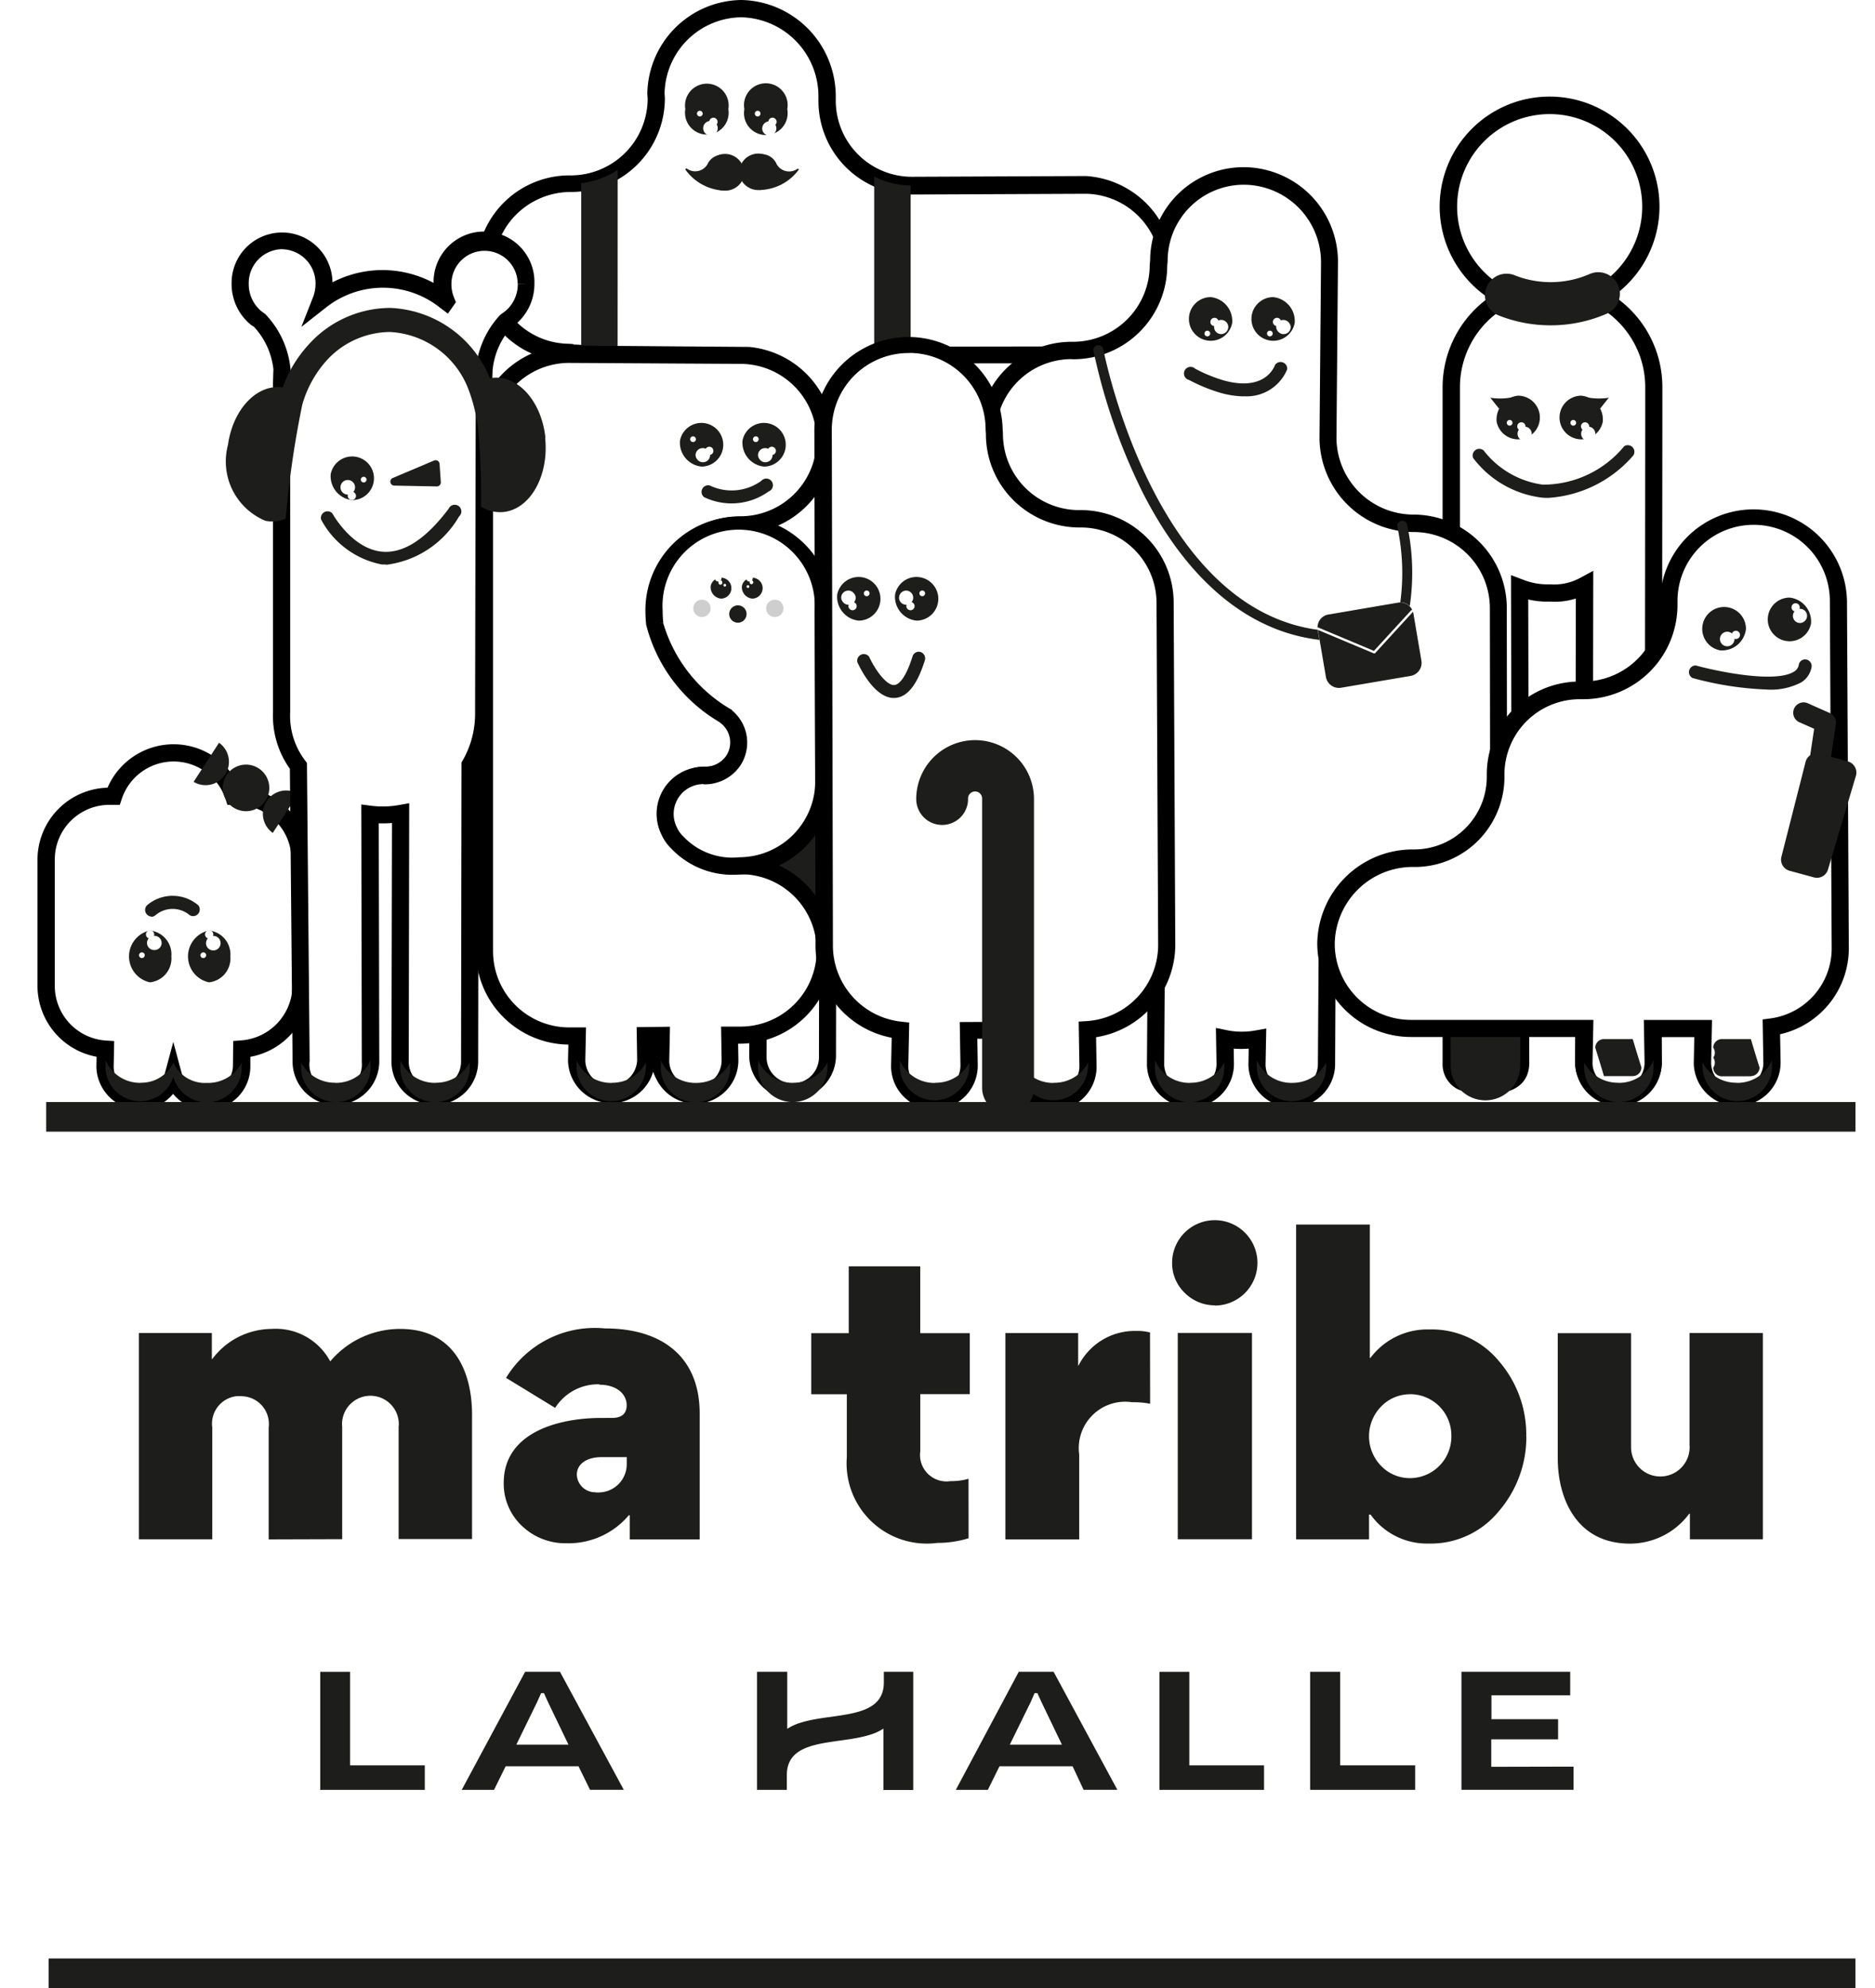 <svg xmlns="http://www.w3.org/2000/svg" width="50" height="53" viewBox="0 0 50 53">
  <g id="MATRIBU_PICTOPE23" transform="translate(-2327 -571)">
    <rect id="Rectangle_1641" data-name="Rectangle 1641" width="50" height="53" transform="translate(2327 571)" fill="#fff"/>
    <g id="Groupe_9765" data-name="Groupe 9765" transform="translate(2328 571)">
      <path id="Tracé_2498" data-name="Tracé 2498" d="M87.044,13.605A2.7,2.7,0,0,0,85.6,11.214a.046.046,0,0,1-.019-.062.044.044,0,0,1,.019-.019,2.7,2.7,0,1,0-2.6.042.046.046,0,0,1,0,.081,2.7,2.7,0,0,0-1.364,2.349V31.617c.009.512.432.611.942.6s.919-.123.909-.635l-.029-12.63v-.007a2,2,0,0,0,.816.142,1.632,1.632,0,0,0,.91-.2l-.018,12.736c.009.512.431.611.942.6s.919-.123.909-.635l.019-17.162Z" transform="translate(-43.943 -3.28)" fill="#fff"/>
      <path id="Tracé_2499" data-name="Tracé 2499" d="M85.8,32.184c-.736,0-1.114-.278-1.123-.828l.019-12.387a1.872,1.872,0,0,1-.7.081,2.12,2.12,0,0,1-.569-.057l.028,12.324c.015.845-.851.861-1.135.866a1.606,1.606,0,0,1-.769-.131.744.744,0,0,1-.408-.7V13.339a2.937,2.937,0,0,1,1.223-2.385,2.931,2.931,0,1,1,3.338-.054,2.926,2.926,0,0,1,1.3,2.436v.821l-.017,17.161c.016.844-.851.859-1.136.866H85.8m-.639-13.955L85.14,31.352c0,.2.049.39.707.371.638-.011.686-.2.684-.4l.016-17.165v-.821A2.467,2.467,0,0,0,85.23,11.15l-.084-.045-.079-.208.08-.183.082-.053a2.468,2.468,0,1,0-2.385.042.278.278,0,0,1,.116.373l-.034.064-.083.053a2.473,2.473,0,0,0-1.237,2.146V31.351a.284.284,0,0,0,.158.291,1.215,1.215,0,0,0,.55.08c.637-.011.686-.2.683-.4l-.03-12.976.317.119a1.772,1.772,0,0,0,.723.125,1.448,1.448,0,0,0,.806-.172Z" transform="translate(-43.674 -3.012)"/>
      <path id="Tracé_2500" data-name="Tracé 2500" d="M85.43,17.165a3.737,3.737,0,0,1-1.388-.265.576.576,0,1,1,.428-1.07,2.6,2.6,0,0,0,2-.032.576.576,0,0,1,.463,1.055,3.741,3.741,0,0,1-1.5.312" transform="translate(-45.081 -8.492)" fill="#1d1d1b"/>
      <path id="Tracé_2501" data-name="Tracé 2501" d="M84.973,27.114a1.559,1.559,0,0,1-.182-.007,2.71,2.71,0,0,1-1.828-1.055.177.177,0,0,1,.281-.2,2.4,2.4,0,0,0,1.579.91,2.8,2.8,0,0,0,2.168-1.025.177.177,0,0,1,.244.245,3.268,3.268,0,0,1-2.261,1.132" transform="translate(-44.679 -13.841)" fill="#1d1d1b"/>
      <path id="Tracé_2502" data-name="Tracé 2502" d="M89.374,23.631a.711.711,0,1,1-.707-.76.738.738,0,0,1,.707.76" transform="translate(-47.387 -12.323)" fill="#fff"/>
      <path id="Tracé_2503" data-name="Tracé 2503" d="M89.158,23.568a.582.582,0,1,1-.572-.692.641.641,0,0,1,.572.692" transform="translate(-47.417 -12.327)" fill="#1d1d1b"/>
      <path id="Tracé_2504" data-name="Tracé 2504" d="M89.616,24.854a.192.192,0,0,1-.193.189.189.189,0,1,1,.194-.189Z" transform="translate(-48.075 -13.29)" fill="#fff"/>
      <path id="Tracé_2505" data-name="Tracé 2505" d="M89.456,24.523a.11.11,0,1,1-.111-.11.11.11,0,0,1,.111.11" transform="translate(-48.077 -13.155)" fill="#fff"/>
      <path id="Tracé_2506" data-name="Tracé 2506" d="M89.368,22.922a1.707,1.707,0,0,0,.682.033l-.231.289Z" transform="translate(-48.149 -12.351)" fill="#1d1d1b"/>
      <path id="Tracé_2507" data-name="Tracé 2507" d="M84.287,23.631a.711.711,0,1,0,.707-.76.738.738,0,0,0-.707.76" transform="translate(-45.408 -12.323)" fill="#fff"/>
      <path id="Tracé_2508" data-name="Tracé 2508" d="M84.352,23.568a.582.582,0,1,0,.572-.692.641.641,0,0,0-.572.692" transform="translate(-45.442 -12.327)" fill="#1d1d1b"/>
      <path id="Tracé_2509" data-name="Tracé 2509" d="M85.933,24.854a.192.192,0,0,1-.193.189.189.189,0,1,1,.194-.189Z" transform="translate(-46.088 -13.29)" fill="#fff"/>
      <path id="Tracé_2510" data-name="Tracé 2510" d="M85.771,24.523a.11.11,0,1,1-.111-.11.11.11,0,0,1,.111.11" transform="translate(-46.091 -13.155)" fill="#fff"/>
      <path id="Tracé_2511" data-name="Tracé 2511" d="M85.1,24.355a.076.076,0,1,1-.076-.076.075.075,0,0,1,.076.076Z" transform="translate(-45.767 -13.083)" fill="#fff"/>
      <path id="Tracé_2512" data-name="Tracé 2512" d="M88.78,24.355a.075.075,0,0,1-.076.076.076.076,0,1,1,.076-.076Z" transform="translate(-47.75 -13.083)" fill="#fff"/>
      <path id="Tracé_2513" data-name="Tracé 2513" d="M84.69,22.922a1.707,1.707,0,0,1-.682.033l.231.289Z" transform="translate(-45.266 -12.351)" fill="#1d1d1b"/>
      <path id="Tracé_2514" data-name="Tracé 2514" d="M89.389,50.23l.011,5.282a.927.927,0,1,0,1.853-.034l.016-5.248" transform="translate(-48.16 -27.063)" fill="#1d1d1b"/>
      <path id="Tracé_2515" data-name="Tracé 2515" d="M81.69,50.23l.011,5.282a.928.928,0,0,0,1.855-.034l.016-5.248" transform="translate(-44.017 -27.063)" fill="#1d1d1b"/>
      <path id="Tracé_2516" data-name="Tracé 2516" d="M35.032,12a2.263,2.263,0,0,1,2.261-2.266L41.9,9.726a2.265,2.265,0,0,0,0-4.53l-4.641.02A2.263,2.263,0,0,1,35,2.951v-.13A2.324,2.324,0,0,0,32.724.5a2.3,2.3,0,0,0-2.289,2.258l.008.144a2.263,2.263,0,0,1-2.262,2.265l-.034.005a2.252,2.252,0,1,0-.019,4.5h.019l.062.007a2.264,2.264,0,0,1,2.262,2.266l.02,9.245a1.452,1.452,0,0,0,.011.223l.014,7.012a.926.926,0,1,0,1.851.034l-.016-5.04a2.246,2.246,0,0,0,.4.036,2.277,2.277,0,0,0,.415-.039l-.016,5.042A.926.926,0,1,0,35,28.429l.015-7.75Z" transform="translate(-13.942 8.579)" fill="#fff"/>
      <path id="Tracé_2517" data-name="Tracé 2517" d="M31.176,29.334h-.02a1.156,1.156,0,0,1-1.135-1.179l-.014-7.007a1.979,1.979,0,0,1-.011-.225l-.024-9.243a2.031,2.031,0,0,0-2.031-2.031l-.088-.009h-.009a2.482,2.482,0,0,1,.034-4.964,2.051,2.051,0,0,0,2.066-2.04L29.935,2.5A2.538,2.538,0,0,1,32.454,0,2.57,2.57,0,0,1,34.96,2.552v.13a2.031,2.031,0,0,0,2.031,2.031l4.639-.02a2.5,2.5,0,0,1,0,4.99l-4.607.007a2.031,2.031,0,0,0-2.031,2.031L34.966,28.15a1.157,1.157,0,0,1-2.313.037l.015-4.785a2.506,2.506,0,0,1-.353,0l.015,4.779a1.16,1.16,0,0,1-1.156,1.142M27.967,9.186a2.49,2.49,0,0,1,2.466,2.493l.024,9.243a1.938,1.938,0,0,0,.01.2l.015,7.034a.7.7,0,1,0,1.391.03l-.018-5.312.271.049a2.026,2.026,0,0,0,.732,0l.274-.051L33.115,28.2a.691.691,0,0,0,.213.484.713.713,0,0,0,.5.2.7.7,0,0,0,.684-.707l.026-16.435a2.493,2.493,0,0,1,2.492-2.5l4.608-.007a2.035,2.035,0,0,0,0-4.069l-4.64.02a2.493,2.493,0,0,1-2.5-2.5V2.552A2.106,2.106,0,0,0,32.449.461a2.071,2.071,0,0,0-2.054,2.031l.008.126a2.5,2.5,0,0,1-2.492,2.5,2.068,2.068,0,0,0-1.471.6,2.017,2.017,0,0,0,1.416,3.447l.108.009Z" transform="translate(-13.673)"/>
      <path id="Tracé_2518" data-name="Tracé 2518" d="M42.606,61.9a1,1,0,0,1-.937-.6l-.005.177a.926.926,0,1,0,1.851-.033v-.088a1.01,1.01,0,0,1-.912.541" transform="translate(-22.45 -33.031)" fill="#1d1d1b"/>
      <path id="Tracé_2519" data-name="Tracé 2519" d="M36.849,61.9a1,1,0,0,0,.937-.6l.005.177a.926.926,0,1,1-1.851-.033v-.088a1.01,1.01,0,0,0,.912.541" transform="translate(-19.365 -33.031)" fill="#1d1d1b"/>
      <path id="Tracé_2520" data-name="Tracé 2520" d="M32.415,9.831a2.247,2.247,0,0,1-.972.353v4.547a2.242,2.242,0,0,1,.961.335.059.059,0,0,0,.009-.029Z" transform="translate(-16.944 -5.301)" fill="#1d1d1b"/>
      <path id="Tracé_2521" data-name="Tracé 2521" d="M48.38,10.214v5.013a2.245,2.245,0,0,1,.972-.253V10.452a2.242,2.242,0,0,1-.972-.238" transform="translate(-26.068 -5.507)" fill="#1d1d1b"/>
      <path id="Tracé_2522" data-name="Tracé 2522" d="M35.9,49.651h1.85l-.006-2.008a2.244,2.244,0,0,0,.815,0l-.006,2.01H40.4l.009-4.751h0l-4.525.049c0,.076,0,.613.011.687Z" transform="translate(-19.333 -24.193)" fill="#1d1d1b"/>
      <path id="Tracé_2523" data-name="Tracé 2523" d="M41.6,9.436a.5.5,0,0,1-.461.415.517.517,0,0,1-.458-.2.473.473,0,0,1-.088-.209.486.486,0,0,1,0-.151.509.509,0,0,1,1.006.148" transform="translate(-21.871 -4.786)" fill="#1d1d1b"/>
      <path id="Tracé_2524" data-name="Tracé 2524" d="M41.6,8.944a.429.429,0,0,1,.525.247.383.383,0,0,0,.523.143l.033-.021a.021.021,0,0,1,.029.008.022.022,0,0,1,0,.021,1.325,1.325,0,0,1-1.041.536" transform="translate(-22.414 -4.813)" fill="#1d1d1b"/>
      <path id="Tracé_2525" data-name="Tracé 2525" d="M38.659,9.457a.5.5,0,0,0,.449.427.519.519,0,0,0,.464-.19.476.476,0,0,0,.095-.208.47.47,0,0,0,0-.15.509.509,0,0,0-1.01.12" transform="translate(-20.829 -4.804)" fill="#1d1d1b"/>
      <path id="Tracé_2526" data-name="Tracé 2526" d="M38.578,8.981a.43.43,0,0,0-.53.232.378.378,0,0,1-.519.132L37.5,9.325a.025.025,0,0,0-.034.034,1.336,1.336,0,0,0,1.018.553" transform="translate(-20.184 -4.831)" fill="#1d1d1b"/>
      <path id="Tracé_2527" data-name="Tracé 2527" d="M40.873,5.5a.711.711,0,1,1,.707.76.738.738,0,0,1-.707-.76" transform="translate(-22.023 -2.564)" fill="#fff"/>
      <path id="Tracé_2528" data-name="Tracé 2528" d="M40.87,5.509a.582.582,0,1,1,1.144,0,.582.582,0,1,1-1.144,0" transform="translate(-22.02 -2.599)" fill="#1d1d1b"/>
      <path id="Tracé_2529" data-name="Tracé 2529" d="M41.908,7.21a.192.192,0,0,1,.193-.189.189.189,0,1,1-.194.189Z" transform="translate(-22.582 -3.786)" fill="#fff"/>
      <path id="Tracé_2530" data-name="Tracé 2530" d="M42.262,6.92a.11.11,0,1,1,.11.11.11.11,0,0,1-.11-.11" transform="translate(-22.772 -3.672)" fill="#fff"/>
      <path id="Tracé_2531" data-name="Tracé 2531" d="M37.458,5.5a.711.711,0,1,1,.707.76.738.738,0,0,1-.707-.76" transform="translate(-20.183 -2.564)" fill="#fff"/>
      <path id="Tracé_2532" data-name="Tracé 2532" d="M37.455,5.51a.582.582,0,1,1,1.148,0,.582.582,0,1,1-1.148,0" transform="translate(-20.18 -2.601)" fill="#1d1d1b"/>
      <path id="Tracé_2533" data-name="Tracé 2533" d="M38.286,6.483a.075.075,0,0,1-.076.076.076.076,0,1,1,.076-.076Z" transform="translate(-20.548 -3.454)" fill="#fff"/>
      <path id="Tracé_2534" data-name="Tracé 2534" d="M41.632,6.483a.076.076,0,1,1-.076-.076.075.075,0,0,1,.076.076Z" transform="translate(-22.352 -3.454)" fill="#fff"/>
      <path id="Tracé_2535" data-name="Tracé 2535" d="M38.494,7.21a.194.194,0,1,1,.194.188A.192.192,0,0,1,38.494,7.21Z" transform="translate(-20.742 -3.786)" fill="#fff"/>
      <path id="Tracé_2536" data-name="Tracé 2536" d="M38.848,6.92a.11.11,0,1,1,.11.11.11.11,0,0,1-.11-.11" transform="translate(-20.933 -3.672)" fill="#fff"/>
      <path id="Tracé_2537" data-name="Tracé 2537" d="M68.522,21.707a2.262,2.262,0,0,0-2.245-2.279,2.284,2.284,0,0,1-2.292-2.255l.04-4.681v-.056a2.275,2.275,0,1,0-4.55,0l-.009.108a2.273,2.273,0,0,1-2.256,2.282h-.062A2.249,2.249,0,0,0,54.9,17.073v.011A2.321,2.321,0,0,0,57.178,19.4c1.249,0,1.344,1.036,1.344,2.287l-.046,8.28a.983.983,0,0,0,.92.988,1.419,1.419,0,0,0,.009.194l-.019,2.72a.926.926,0,1,0,1.851-.033l-.011-.662a2.277,2.277,0,0,0,.872.008l-.013.686a.924.924,0,1,0,1.849-.035l.015-2.927.005-.06a2.265,2.265,0,0,1,2.259-2.277h.051A2.263,2.263,0,0,0,68.527,26.3Z" transform="translate(-29.571 -5.484)" fill="#fff"/>
      <path id="Tracé_2538" data-name="Tracé 2538" d="M60.043,34.737A1.16,1.16,0,0,1,58.885,33.6l.019-2.718a1.214,1.214,0,0,1-.933-1.188l.046-8.28c0-1.42-.161-2.055-1.114-2.055a2.567,2.567,0,0,1-2.512-2.542,2.485,2.485,0,0,1,2.48-2.489h.064a2.046,2.046,0,0,0,2.024-2.052l.011-.13a2.493,2.493,0,0,1,2.492-2.473,2.523,2.523,0,0,1,2.517,2.5v.043l-.04,4.694a2.058,2.058,0,0,0,2.053,2.025H66a2.492,2.492,0,0,1,2.481,2.512l.006,4.593A2.5,2.5,0,0,1,66,28.533h-.029a2.042,2.042,0,0,0-2.048,2.042l-.006.079-.014,2.91a1.156,1.156,0,1,1-2.312.036l.008-.428a2.591,2.591,0,0,1-.4,0l.006.39a1.159,1.159,0,0,1-1.136,1.178ZM56.872,14.79a2.022,2.022,0,0,0-2.019,2.016A2.1,2.1,0,0,0,56.908,18.9c1.57,0,1.57,1.515,1.57,2.517l-.046,8.28a.753.753,0,0,0,.707.756l.216.013v.216a1.314,1.314,0,0,0,.008.177L59.345,33.6a.7.7,0,0,0,.7.678h.011a.7.7,0,0,0,.684-.707l-.016-.95.282.058a2.024,2.024,0,0,0,.783.007l.278-.05-.019.972a.694.694,0,0,0,.7.676h.012a.7.7,0,0,0,.684-.707l.02-3.011a2.492,2.492,0,0,1,2.487-2.5h.031a2.042,2.042,0,0,0,2.054-2.031l-.006-4.593A2.031,2.031,0,0,0,66,19.4H66a2.521,2.521,0,0,1-2.513-2.485l.04-4.681v-.039a2.064,2.064,0,0,0-2.059-2.054,2.031,2.031,0,0,0-2.031,2.031l-.011.129a2.5,2.5,0,0,1-2.483,2.492h-.067Z" transform="translate(-29.3 -5.216)"/>
      <path id="Tracé_2539" data-name="Tracé 2539" d="M71.447,61.9a1,1,0,0,1-.937-.6l-.005.177a.925.925,0,1,0,1.85-.031v-.088a1.01,1.01,0,0,1-.912.541" transform="translate(-37.99 -33.03)" fill="#1d1d1b"/>
      <path id="Tracé_2540" data-name="Tracé 2540" d="M65.553,61.9a1,1,0,0,1-.937-.6l-.005.177a.926.926,0,1,0,1.851-.033v-.088a1.01,1.01,0,0,1-.912.541" transform="translate(-34.814 -33.03)" fill="#1d1d1b"/>
      <path id="Tracé_2541" data-name="Tracé 2541" d="M67.929,21.834a2.361,2.361,0,0,1-.638-.1,4.452,4.452,0,0,1-.817-.337.177.177,0,1,1,.163-.3,4.083,4.083,0,0,0,.751.309c1.115.315,1.362-.367,1.373-.4a.177.177,0,0,1,.329.107,1.167,1.167,0,0,1-1.16.718" transform="translate(-35.765 -11.267)" fill="#1d1d1b"/>
      <path id="Tracé_2542" data-name="Tracé 2542" d="M71.037,17.745a.711.711,0,1,1-.707-.76.738.738,0,0,1,.707.76" transform="translate(-37.512 -9.159)" fill="#fff"/>
      <path id="Tracé_2543" data-name="Tracé 2543" d="M71.356,17.883a.582.582,0,1,1-.571-.692.641.641,0,0,1,.571.692" transform="translate(-37.831 -9.27)" fill="#1d1d1b"/>
      <rect id="Rectangle_1632" data-name="Rectangle 1632" width="0.388" height="0.378" rx="0.189" transform="translate(33.031 8.53)" fill="#fff"/>
      <path id="Tracé_2544" data-name="Tracé 2544" d="M71.655,18.5a.11.11,0,1,1-.11-.11.11.11,0,0,1,.11.11" transform="translate(-38.491 -9.917)" fill="#fff"/>
      <path id="Tracé_2545" data-name="Tracé 2545" d="M71.25,19.207a.076.076,0,1,1-.076-.076.075.075,0,0,1,.076.076Z" transform="translate(-38.311 -10.315)" fill="#fff"/>
      <path id="Tracé_2546" data-name="Tracé 2546" d="M67.422,17.745a.711.711,0,1,1-.707-.76.738.738,0,0,1,.707.76" transform="translate(-35.564 -9.159)" fill="#fff"/>
      <path id="Tracé_2547" data-name="Tracé 2547" d="M67.741,17.883a.582.582,0,1,1-.572-.692.641.641,0,0,1,.572.692" transform="translate(-35.883 -9.27)" fill="#1d1d1b"/>
      <path id="Tracé_2548" data-name="Tracé 2548" d="M67.633,19.207a.076.076,0,1,1-.152,0,.076.076,0,1,1,.152,0Z" transform="translate(-36.361 -10.315)" fill="#fff"/>
      <path id="Tracé_2549" data-name="Tracé 2549" d="M68.4,18.7a.192.192,0,0,1-.193.189A.189.189,0,1,1,68.4,18.7Z" transform="translate(-36.646 -9.982)" fill="#fff"/>
      <path id="Tracé_2550" data-name="Tracé 2550" d="M68.04,18.5a.11.11,0,1,1-.11-.11.11.11,0,0,1,.11.11" transform="translate(-36.543 -9.917)" fill="#fff"/>
      <path id="Tracé_2551" data-name="Tracé 2551" d="M74.048,35.5l1.472.618.991-1.08a.029.029,0,0,1,.031-.007.347.347,0,0,0-.374-.2l-1.863.317a.348.348,0,0,0-.289.353.028.028,0,0,1,.03-.006" transform="translate(-39.882 -18.765)" fill="#1d1d1b"/>
      <path id="Tracé_2552" data-name="Tracé 2552" d="M76.792,36.666l-.214-1.26a.342.342,0,0,0-.011-.042l-1.006,1.1a.033.033,0,0,1-.024.01h-.012l-1.493-.627.214,1.257a.353.353,0,0,0,.4.286l1.863-.317a.353.353,0,0,0,.284-.4" transform="translate(-39.888 -19.054)" fill="#1d1d1b"/>
      <path id="Tracé_2553" data-name="Tracé 2553" d="M67.032,27.542c-4.384-.594-5.7-7.408-5.717-7.479a.132.132,0,1,0-.26.048,15.834,15.834,0,0,0,1.325,3.8c1.2,2.338,2.81,3.676,4.7,3.9Z" transform="translate(-32.894 -10.752)" fill="#1d1d1b"/>
      <path id="Tracé_2554" data-name="Tracé 2554" d="M78.706,32.283a.347.347,0,0,1,.252.1,6.033,6.033,0,0,0-.072-2.176.133.133,0,0,0-.258.064,5.868,5.868,0,0,1,.079,2.008" transform="translate(-42.365 -16.224)" fill="#1d1d1b"/>
      <path id="Tracé_2555" data-name="Tracé 2555" d="M30.426,27.65a4.059,4.059,0,0,0,1.931,2.478l-.068-.039a.883.883,0,0,1,.216,1.225.914.914,0,0,1-.764.376,1.022,1.022,0,0,0-.932,1.478.989.989,0,0,0,.216.307,2.009,2.009,0,0,0,1.659.625h-.029a2.258,2.258,0,1,1,0,4.517h-.276l.011.657a.928.928,0,1,1-1.855.034l.014-.679h-.415l.01.629a.926.926,0,1,1-1.851.034l.013-.65H28.1a2.261,2.261,0,0,1-2.258-2.263V22.729A2.261,2.261,0,0,1,28.1,20.466l4.57.021V20.5a2.263,2.263,0,0,1,0,4.526,2.261,2.261,0,0,0-2.258,2.263,1.732,1.732,0,0,0,.019.368" transform="translate(-13.922 -11.023)" fill="#fff"/>
      <path id="Tracé_2556" data-name="Tracé 2556" d="M31.2,40.178a1.159,1.159,0,0,1-1.123-.879,1.161,1.161,0,0,1-1.1.865h-.02A1.159,1.159,0,0,1,27.8,39.027l.009-.424a2.5,2.5,0,0,1-2.465-2.433V22.356a2.5,2.5,0,0,1,2.486-2.39l4.8.037a2.493,2.493,0,0,1-.231,4.975,2.031,2.031,0,0,0-2.031,2.031,1.59,1.59,0,0,0,.017.332l-.168.027.165-.019a3.938,3.938,0,0,0,1.835,2.318l-.005.008a1.111,1.111,0,0,1,.208,1.5,1.14,1.14,0,0,1-.96.474.795.795,0,0,0-.714,1.158.747.747,0,0,0,.163.231,1.766,1.766,0,0,0,1.47.559,2.491,2.491,0,0,1,0,4.982h-.043l.007.423a1.157,1.157,0,0,1-1.135,1.178Zm-.681-2.051-.019.916a.687.687,0,0,0,.213.48.707.707,0,0,0,.5.2.7.7,0,0,0,.683-.707l-.014-.893h.511a2.031,2.031,0,1,0,.014-4.063,2.235,2.235,0,0,1-1.808-.69,1.208,1.208,0,0,1-.265-.379,1.252,1.252,0,0,1,1.131-1.8.7.7,0,0,0,.59-.282.649.649,0,0,0-.162-.9V30a4.2,4.2,0,0,1-1.963-2.6,1.964,1.964,0,0,1-.02-.4,2.492,2.492,0,0,1,2.488-2.482,2.031,2.031,0,0,0,0-4.063l-4.571-.026a2.031,2.031,0,0,0-2.026,2.031V36.114a2.031,2.031,0,0,0,2.031,2.031h.448l-.019.883a.686.686,0,0,0,.213.48A.7.7,0,0,0,29.644,39l-.014-.862Zm-.309-10.754.177-.019Z" transform="translate(-13.653 -10.754)"/>
      <path id="Tracé_2557" data-name="Tracé 2557" d="M36.975,61.9a1,1,0,0,1-.937-.6l-.005.177a.926.926,0,1,0,1.851-.03v-.088a1.01,1.01,0,0,1-.912.541" transform="translate(-19.414 -33.03)" fill="#1d1d1b"/>
      <path id="Tracé_2558" data-name="Tracé 2558" d="M32.107,61.9a1,1,0,0,1-.937-.6l-.005.177a.926.926,0,1,0,1.852-.033v-.088a1.01,1.01,0,0,1-.912.541" transform="translate(-16.793 -33.03)" fill="#1d1d1b"/>
      <path id="Tracé_2559" data-name="Tracé 2559" d="M40.765,24.654a.711.711,0,1,1,.707.76.738.738,0,0,1-.707-.76" transform="translate(-21.965 -12.881)" fill="#fff"/>
      <path id="Tracé_2560" data-name="Tracé 2560" d="M40.763,24.693a.582.582,0,1,1,.571.692.641.641,0,0,1-.571-.692" transform="translate(-21.963 -12.946)" fill="#1d1d1b"/>
      <rect id="Rectangle_1633" data-name="Rectangle 1633" width="0.388" height="0.378" rx="0.189" transform="translate(19.213 11.946)" fill="#fff"/>
      <path id="Tracé_2561" data-name="Tracé 2561" d="M42.221,25.936a.11.11,0,1,1,.11.11.11.11,0,0,1-.11-.11" transform="translate(-22.75 -13.916)" fill="#fff"/>
      <path id="Tracé_2562" data-name="Tracé 2562" d="M41.524,25.3a.076.076,0,1,1-.076-.076.075.075,0,0,1,.076.076Z" transform="translate(-22.293 -13.591)" fill="#fff"/>
      <path id="Tracé_2563" data-name="Tracé 2563" d="M37.149,24.654a.711.711,0,1,1,.707.76.738.738,0,0,1-.707-.76" transform="translate(-20.016 -12.881)" fill="#fff"/>
      <path id="Tracé_2564" data-name="Tracé 2564" d="M37.147,24.693a.582.582,0,1,1,.572.692.641.641,0,0,1-.572-.692" transform="translate(-20.014 -12.946)" fill="#1d1d1b"/>
      <rect id="Rectangle_1634" data-name="Rectangle 1634" width="0.388" height="0.378" rx="0.189" transform="translate(17.548 11.946)" fill="#fff"/>
      <path id="Tracé_2565" data-name="Tracé 2565" d="M38.606,25.936a.11.11,0,1,1,.11.11.11.11,0,0,1-.11-.11" transform="translate(-20.802 -13.916)" fill="#fff"/>
      <path id="Tracé_2566" data-name="Tracé 2566" d="M37.9,25.3a.076.076,0,1,1-.076-.076.075.075,0,0,1,.076.076Z" transform="translate(-20.343 -13.591)" fill="#fff"/>
      <path id="Tracé_2567" data-name="Tracé 2567" d="M39.169,28.359a1.7,1.7,0,0,1-.734-.167.177.177,0,0,1,.149-.312,1.352,1.352,0,0,0,1.376-.122.177.177,0,1,1,.2.28,1.7,1.7,0,0,1-.994.321" transform="translate(-20.659 -14.938)" fill="#1d1d1b"/>
      <path id="Tracé_2568" data-name="Tracé 2568" d="M35.676,32.985a4.059,4.059,0,0,0,1.931,2.478l-.068-.039a.883.883,0,0,1,.216,1.225.916.916,0,0,1-.764.376,1.022,1.022,0,0,0-.932,1.478.983.983,0,0,0,.216.307,2.009,2.009,0,0,0,1.659.625,2.261,2.261,0,0,0,2.258-2.263l-.017-4.553a2.258,2.258,0,0,0-4.516,0,3.43,3.43,0,0,0,.019.368" transform="translate(-19.212 -16.355)" fill="#fff"/>
      <path id="Tracé_2569" data-name="Tracé 2569" d="M37.662,39.4a2.245,2.245,0,0,1-1.819-.691,1.214,1.214,0,0,1-.265-.379,1.252,1.252,0,0,1,1.131-1.8.7.7,0,0,0,.59-.282.649.649,0,0,0-.162-.9v-.006a4.208,4.208,0,0,1-1.964-2.6,3.885,3.885,0,0,1-.02-.391,2.488,2.488,0,1,1,4.976,0l.016,4.552A2.5,2.5,0,0,1,37.657,39.4m-.949-2.41a.795.795,0,0,0-.714,1.158.738.738,0,0,0,.163.231,1.8,1.8,0,0,0,1.51.561,2.031,2.031,0,0,0,2.016-2.031l-.016-4.552a2.031,2.031,0,1,0-4.055,0,3.077,3.077,0,0,0,.018.337l-.124.017.122-.014a3.937,3.937,0,0,0,1.835,2.317l-.005.008a1.112,1.112,0,0,1,.208,1.5,1.148,1.148,0,0,1-.959.474m-1.23-4.278.152-.017Z" transform="translate(-18.942 -16.086)"/>
      <path id="Tracé_2570" data-name="Tracé 2570" d="M42.6,34.9a.231.231,0,1,1-.231-.231.231.231,0,0,1,.231.231" transform="translate(-22.707 -18.681)" fill="#cecece"/>
      <path id="Tracé_2571" data-name="Tracé 2571" d="M38.386,34.9a.231.231,0,1,1-.231-.231.231.231,0,0,1,.231.231" transform="translate(-20.436 -18.681)" fill="#cecece"/>
      <path id="Tracé_2572" data-name="Tracé 2572" d="M40.461,35.234A.231.231,0,1,1,40.231,35a.231.231,0,0,1,.231.234" transform="translate(-21.553 -18.861)" fill="#1d1d1b"/>
      <path id="Tracé_2573" data-name="Tracé 2573" d="M40.731,33.493a.34.34,0,1,1,.339.363.353.353,0,0,1-.339-.363" transform="translate(-21.947 -17.854)" fill="#fff"/>
      <path id="Tracé_2574" data-name="Tracé 2574" d="M40.73,33.51a.279.279,0,1,1,.274.332.307.307,0,0,1-.274-.332" transform="translate(-21.946 -17.883)" fill="#1d1d1b"/>
      <path id="Tracé_2575" data-name="Tracé 2575" d="M40.976,33.322a.088.088,0,1,1,.088.088.088.088,0,0,1-.088-.088" transform="translate(-22.079 -17.906)" fill="#fff"/>
      <path id="Tracé_2576" data-name="Tracé 2576" d="M41.177,33.6a.052.052,0,0,1,.052-.052.053.053,0,0,1,0,.105.052.052,0,0,1-.053-.052Z" transform="translate(-22.187 -18.078)" fill="#fff"/>
      <path id="Tracé_2577" data-name="Tracé 2577" d="M.036,0A.035.035,0,0,1,.072.035.036.036,0,0,1,.036.072.036.036,0,1,1,.036,0Z" transform="translate(18.909 15.602)" fill="#fff"/>
      <path id="Tracé_2578" data-name="Tracé 2578" d="M38.924,33.493a.34.34,0,1,1,.339.363.353.353,0,0,1-.339-.363" transform="translate(-20.973 -17.854)" fill="#fff"/>
      <path id="Tracé_2579" data-name="Tracé 2579" d="M38.923,33.51a.279.279,0,1,1,.274.332.307.307,0,0,1-.274-.332" transform="translate(-20.972 -17.883)" fill="#1d1d1b"/>
      <path id="Tracé_2580" data-name="Tracé 2580" d="M39.17,33.322a.088.088,0,1,1,.088.088.088.088,0,0,1-.088-.088" transform="translate(-21.106 -17.906)" fill="#fff"/>
      <path id="Tracé_2581" data-name="Tracé 2581" d="M39.37,33.6a.053.053,0,0,1,.052-.052.052.052,0,0,1,.053.052.052.052,0,1,1-.1,0" transform="translate(-21.214 -18.078)" fill="#fff"/>
      <path id="Tracé_2582" data-name="Tracé 2582" d="M39.735,33.8a.036.036,0,1,1-.016-.036.036.036,0,0,1,.016.036" transform="translate(-21.372 -18.193)" fill="#fff"/>
      <path id="Tracé_2583" data-name="Tracé 2583" d="M5.587,44.669H5.5a1.688,1.688,0,0,0-3.2,0H2.187A1.688,1.688,0,0,0,.5,46.358v3.37a1.689,1.689,0,0,0,1.579,1.686l-.01.478a.926.926,0,0,0,1.82.223.927.927,0,0,0,1.821-.261l.005-.442A1.715,1.715,0,0,0,7.3,49.728l-.031-3.37a1.689,1.689,0,0,0-1.687-1.69" transform="translate(-0.269 -23.443)" fill="#fff"/>
      <path id="Tracé_2584" data-name="Tracé 2584" d="M4.515,52.76a1.156,1.156,0,0,1-.9-.424,1.161,1.161,0,0,1-.873.424A1.175,1.175,0,0,1,1.57,51.623l.005-.276A1.924,1.924,0,0,1,0,49.459V46.093a1.921,1.921,0,0,1,1.868-1.919,1.918,1.918,0,0,1,3.522,0,1.922,1.922,0,0,1,1.845,1.919l.031,3.368a1.936,1.936,0,0,1-1.59,1.888v.242A1.157,1.157,0,0,1,4.54,52.764Zm-.894-1.809.223.831a.7.7,0,0,0,1.368-.194l.007-.661.211-.016A1.478,1.478,0,0,0,6.8,49.456l-.027-3.363a1.461,1.461,0,0,0-1.457-1.462H5.065l-.052-.157a1.457,1.457,0,0,0-2.766,0l-.052.157H1.918A1.457,1.457,0,0,0,.461,46.093v3.37a1.461,1.461,0,0,0,1.364,1.452l.22.014-.014.694a.691.691,0,0,0,.707.676.7.7,0,0,0,.66-.516Z" transform="translate(0 -23.174)"/>
      <path id="Tracé_2585" data-name="Tracé 2585" d="M8.732,61.964a.921.921,0,0,1-.91-.541l-.033.124a.928.928,0,1,0,1.855-.034v-.088a1.01,1.01,0,0,1-.912.541" transform="translate(-4.2 -33.095)" fill="#1d1d1b"/>
      <path id="Tracé_2586" data-name="Tracé 2586" d="M4.875,61.9a1,1,0,0,1-.938-.6l-.005.177a.926.926,0,1,0,1.852-.028l-.042-.088a.944.944,0,0,1-.867.536" transform="translate(-2.12 -33.031)" fill="#1d1d1b"/>
      <path id="Tracé_2587" data-name="Tracé 2587" d="M11.961,44.836a.621.621,0,1,1-.6-.64.621.621,0,0,1,.6.64" transform="translate(-5.78 -23.811)" fill="#1d1d1b"/>
      <path id="Tracé_2588" data-name="Tracé 2588" d="M9.71,42.938a.622.622,0,0,1-.678,1.042Z" transform="translate(-4.869 -23.136)" fill="#1d1d1b"/>
      <path id="Tracé_2589" data-name="Tracé 2589" d="M13.286,46.814a.622.622,0,0,1,.678-1.042Z" transform="translate(-7.012 -24.609)" fill="#1d1d1b"/>
      <path id="Tracé_2590" data-name="Tracé 2590" d="M6.378,52.335a.177.177,0,0,1-.113-.3,1.051,1.051,0,0,1,1.367,0,.177.177,0,0,1-.226.265.707.707,0,0,0-.916,0,.177.177,0,0,1-.113.042" transform="translate(-3.345 -27.9)" fill="#1d1d1b"/>
      <path id="Tracé_2591" data-name="Tracé 2591" d="M6.087,54.342a.738.738,0,0,1-.707.76.761.761,0,0,1,0-1.519.738.738,0,0,1,.707.76" transform="translate(-2.517 -28.871)" fill="#fff"/>
      <path id="Tracé_2592" data-name="Tracé 2592" d="M6.408,54.48a.641.641,0,0,1-.572.692.707.707,0,0,1,0-1.382.641.641,0,0,1,.572.692" transform="translate(-2.838 -28.983)" fill="#1d1d1b"/>
      <path id="Tracé_2593" data-name="Tracé 2593" d="M.189,0H.2A.189.189,0,1,1,.2.378H.188A.189.189,0,0,1,.189,0Z" transform="translate(2.921 24.95)" fill="#fff"/>
      <path id="Tracé_2594" data-name="Tracé 2594" d="M6.5,53.893a.11.11,0,1,1-.11-.11.11.11,0,0,1,.11.11" transform="translate(-3.388 -28.981)" fill="#fff"/>
      <path id="Tracé_2595" data-name="Tracé 2595" d="M9.5,54.342a.711.711,0,1,1-.707-.76.738.738,0,0,1,.707.76" transform="translate(-4.358 -28.871)" fill="#fff"/>
      <path id="Tracé_2596" data-name="Tracé 2596" d="M9.822,54.48a.641.641,0,0,1-.572.692.707.707,0,0,1,0-1.382.641.641,0,0,1,.572.692" transform="translate(-4.679 -28.983)" fill="#1d1d1b"/>
      <path id="Tracé_2597" data-name="Tracé 2597" d="M10.141,54.292a.194.194,0,1,1-.194-.188A.192.192,0,0,1,10.141,54.292Z" transform="translate(-5.259 -29.153)" fill="#fff"/>
      <path id="Tracé_2598" data-name="Tracé 2598" d="M9.917,53.893a.11.11,0,1,1-.11-.11.11.11,0,0,1,.11.11Z" transform="translate(-5.229 -28.981)" fill="#fff"/>
      <path id="Tracé_2599" data-name="Tracé 2599" d="M9.58,55.133a.076.076,0,0,1-.075.076.075.075,0,0,1-.076-.076.076.076,0,1,1,.152,0Z" transform="translate(-5.083 -29.667)" fill="#fff"/>
      <path id="Tracé_2600" data-name="Tracé 2600" d="M6.027,55.133a.076.076,0,0,1-.075.076.075.075,0,0,1-.076-.076.076.076,0,0,1,.152,0Z" transform="translate(-3.168 -29.667)" fill="#fff"/>
      <path id="Tracé_2601" data-name="Tracé 2601" d="M19.349,15.074a1.115,1.115,0,1,0-2.228,0,1.2,1.2,0,0,0,.088.454l-.005.008a2.671,2.671,0,0,0-3.328-.026,1.19,1.19,0,0,0,.082-.436,1.115,1.115,0,1,0-2.228,0,1.172,1.172,0,0,0,.422.907l.112.081a2.208,2.208,0,0,1,.579,1.292l-.011.338v8.8a2.194,2.194,0,0,0,.45,1.428l.072,7.87a.928.928,0,1,0,1.855.034l-.015-6.616a2.685,2.685,0,0,0,.815-.02l-.015,6.635a.928.928,0,1,0,1.855-.034l.012-7.9a2.717,2.717,0,0,0,.362-1.386l.005-8.822.011-.322a2.208,2.208,0,0,1,.58-1.295,1.1,1.1,0,0,0,.11-.079,1.172,1.172,0,0,0,.422-.907" transform="translate(-6.325 -7.505)" fill="#fff"/>
      <path id="Tracé_2602" data-name="Tracé 2602" d="M14.013,36.695h-.02a1.159,1.159,0,0,1-1.135-1.178l-.072-7.788a2.432,2.432,0,0,1-.45-1.516V17.421l.011-.346a1.99,1.99,0,0,0-.518-1.129l-.079-.051a1.4,1.4,0,0,1-.518-1.1,1.345,1.345,0,1,1,2.69-.036,2.908,2.908,0,0,1,1.333-.326h0a2.9,2.9,0,0,1,1.363.342,1.345,1.345,0,1,1,2.689.022,1.4,1.4,0,0,1-.505,1.085l-.072.054-.038.026a1.992,1.992,0,0,0-.5,1.139l-.011.309,0,8.814a2.941,2.941,0,0,1-.362,1.446l-.012,7.844a1.157,1.157,0,0,1-1.135,1.174,1.184,1.184,0,0,1-.824-.324,1.148,1.148,0,0,1-.353-.813l.014-6.377a2.83,2.83,0,0,1-.353.008l.014,6.366a1.16,1.16,0,0,1-1.156,1.141M12.572,13.876a.905.905,0,0,0-.883.922.938.938,0,0,0,.339.734l.1.072a2.455,2.455,0,0,1,.674,1.457l-.008.367v8.794a1.972,1.972,0,0,0,.4,1.289l.047.061.072,7.949a.7.7,0,1,0,1.391.033L14.69,28.68l.26.034a2.455,2.455,0,0,0,.746-.019l.272-.049-.012,6.907a.689.689,0,0,0,.212.484.707.707,0,0,0,.5.2.7.7,0,0,0,.683-.707l.012-7.97.031-.053a2.491,2.491,0,0,0,.331-1.269l.019-9.158a2.463,2.463,0,0,1,.642-1.443l.045-.038a.839.839,0,0,0,.088-.063l.045-.037a.937.937,0,0,0,.3-.691h.276l-.279-.005a.883.883,0,0,0-1.767,0,.957.957,0,0,0,.072.371l.048.115L17,15.594l-.2-.15a2.445,2.445,0,0,0-3.04-.021l-.668.525.311-.79a.957.957,0,0,0,.067-.353.908.908,0,0,0-.889-.927" transform="translate(-6.056 -7.233)"/>
      <path id="Tracé_2603" data-name="Tracé 2603" d="M21.92,61.9a1,1,0,0,1-.937-.6l-.005.177a.926.926,0,1,0,1.851-.033v-.088a1.01,1.01,0,0,1-.912.541" transform="translate(-11.304 -33.031)" fill="#1d1d1b"/>
      <path id="Tracé_2604" data-name="Tracé 2604" d="M16.164,61.9a1,1,0,0,0,.937-.6l.005.177a.926.926,0,1,1-1.851-.033v-.088a1.01,1.01,0,0,0,.912.541" transform="translate(-8.224 -33.031)" fill="#1d1d1b"/>
      <path id="Tracé_2605" data-name="Tracé 2605" d="M19.456,21.269c-.1-.987-.746-1.7-1.441-1.6l-.04.007A3,3,0,0,0,15.312,17.8a2.939,2.939,0,0,0-2.181.989,3.412,3.412,0,0,0-.682,1.131c-.677-.1-1.325.571-1.459,1.532a1.714,1.714,0,0,0,1,2.024.931.931,0,0,0,.54-.056,25.831,25.831,0,0,1,.442-3.041,2.97,2.97,0,0,1,.628-1.154,2.306,2.306,0,0,1,1.709-.783,2.371,2.371,0,0,1,2.1,1.545,4.465,4.465,0,0,1,.276,1.345c.057.673.056,1.413.051,1.766a.957.957,0,0,0,.635.139c.7-.1,1.179-.981,1.078-1.968" transform="translate(-5.911 -9.591)" fill="#1d1d1b"/>
      <path id="Tracé_2606" data-name="Tracé 2606" d="M18.114,30.8H18a2.33,2.33,0,0,1-1.622-1.2.177.177,0,0,1,.3-.163c.005.01.53.962,1.345,1.023.566.042,1.155-.344,1.758-1.148a.177.177,0,1,1,.277.207,2.614,2.614,0,0,1-1.95,1.29" transform="translate(-8.816 -15.751)" fill="#1d1d1b"/>
      <path id="Tracé_2607" data-name="Tracé 2607" d="M21.976,26.965a.106.106,0,0,0-.148-.088l-1.108.468a.106.106,0,0,0,.039.2l1.141.026a.106.106,0,0,0,.077-.033.108.108,0,0,0,.029-.08Z" transform="translate(-11.13 -14.476)" fill="#fff"/>
      <path id="Tracé_2608" data-name="Tracé 2608" d="M21.708,26.7a.106.106,0,0,0-.147-.088l-1.108.468a.106.106,0,0,0,.039.2l1.143.022a.107.107,0,0,0,.106-.113Z" transform="translate(-10.986 -14.334)" fill="#1d1d1b"/>
      <path id="Tracé_2609" data-name="Tracé 2609" d="M16.968,26.591a.711.711,0,1,1,.707.76.738.738,0,0,1-.707-.76" transform="translate(-9.149 -13.924)" fill="#fff"/>
      <path id="Tracé_2610" data-name="Tracé 2610" d="M16.966,26.63a.582.582,0,1,1,.572.692.641.641,0,0,1-.572-.692" transform="translate(-9.147 -13.989)" fill="#1d1d1b"/>
      <path id="Tracé_2611" data-name="Tracé 2611" d="M17.535,27.962a.194.194,0,1,1,.194.188A.192.192,0,0,1,17.535,27.962Z" transform="translate(-9.455 -14.965)" fill="#fff"/>
      <path id="Tracé_2612" data-name="Tracé 2612" d="M17.955,28.538a.11.11,0,1,1,.111.11.11.11,0,0,1-.111-.11" transform="translate(-9.682 -15.318)" fill="#fff"/>
      <path id="Tracé_2613" data-name="Tracé 2613" d="M18.865,27.638a.076.076,0,1,1-.076-.076.075.075,0,0,1,.076.076Z" transform="translate(-10.091 -14.851)" fill="#fff"/>
      <path id="Tracé_2614" data-name="Tracé 2614" d="M54.581,35.91,54.538,26.8a2.246,2.246,0,0,0-2.246-2.251h-.046a2.263,2.263,0,0,1-2.258-2.266l-.009-.122A2.263,2.263,0,0,0,47.717,19.9h-.036a2.263,2.263,0,0,0-2.262,2.265l.03,13.729v.037a2.269,2.269,0,0,0,2.031,2.252l-.019.972a.928.928,0,0,0,1.855-.034L49.3,38.19l1.35-.007-.019.972a.926.926,0,1,0,1.851-.034l-.016-.953a2.264,2.264,0,0,0,2.12-2.258" transform="translate(-24.469 -10.718)" fill="#fff"/>
      <path id="Tracé_2615" data-name="Tracé 2615" d="M48.118,40.029a1.156,1.156,0,0,1-1.157-1.137l.016-.774a2.494,2.494,0,0,1-2.031-2.449L44.915,21.9a2.511,2.511,0,0,1,5.021-.005l.008.105a2.031,2.031,0,0,0,2.031,2.051,2.491,2.491,0,0,1,1.8.729,2.462,2.462,0,0,1,.722,1.753l.043,9.107a2.5,2.5,0,0,1-2.112,2.464l.012.743a1.156,1.156,0,1,1-2.311.042l.015-.745-.883,0,.011.7a1.16,1.16,0,0,1-1.135,1.178Zm-.67-20.165A2.048,2.048,0,0,0,45.38,21.9l.03,13.729a2.045,2.045,0,0,0,1.825,2.061l.21.022-.025,1.18a.688.688,0,0,0,.213.48.7.7,0,0,0,1.178-.514L48.792,37.7l1.819-.01-.025,1.208a.7.7,0,0,0,.7.676H51.3a.7.7,0,0,0,.683-.707l-.019-1.179.219-.014a2.038,2.038,0,0,0,1.9-2.031l-.043-9.106a2.016,2.016,0,0,0-2.012-2.022,2.506,2.506,0,0,1-1.808-.731,2.478,2.478,0,0,1-.73-1.767l-.008-.105a2.04,2.04,0,0,0-2.031-2.051" transform="translate(-24.199 -10.452)"/>
      <path id="Tracé_2616" data-name="Tracé 2616" d="M57.667,61.9a1,1,0,0,1-.937-.6l-.005.177a.928.928,0,0,0,1.855-.034v-.088a1.01,1.01,0,0,1-.912.541" transform="translate(-30.565 -33.029)" fill="#1d1d1b"/>
      <path id="Tracé_2617" data-name="Tracé 2617" d="M50.8,61.9a1,1,0,0,1-.937-.6l-.005.177a.928.928,0,0,0,1.855-.034v-.088a1.01,1.01,0,0,1-.912.541" transform="translate(-26.864 -33.029)" fill="#1d1d1b"/>
      <path id="Tracé_2618" data-name="Tracé 2618" d="M53.259,52.738a.692.692,0,0,1-.692-.692v-7.7a.188.188,0,1,0-.375,0,.691.691,0,0,1-1.382,0,1.57,1.57,0,0,1,3.14,0v7.7a.692.692,0,0,1-.692.692" transform="translate(-27.377 -23.044)" fill="#1d1d1b"/>
      <path id="Tracé_2619" data-name="Tracé 2619" d="M48.36,38.909c-.53,0-.93-.859-.972-.958a.177.177,0,0,1,.316-.14c.137.306.442.753.657.753h.009c.078,0,.279-.088.491-.766a.171.171,0,0,1,.216-.113.177.177,0,0,1,.113.216c-.206.659-.467.988-.8,1.007h-.028" transform="translate(-25.526 -20.301)" fill="#1d1d1b"/>
      <path id="Tracé_2620" data-name="Tracé 2620" d="M49.586,33.562a.711.711,0,1,1,.707.76.738.738,0,0,1-.707-.76" transform="translate(-26.718 -17.681)" fill="#fff"/>
      <path id="Tracé_2621" data-name="Tracé 2621" d="M49.584,33.6a.582.582,0,1,1,.572.692.641.641,0,0,1-.572-.692" transform="translate(-26.716 -17.746)" fill="#1d1d1b"/>
      <path id="Tracé_2622" data-name="Tracé 2622" d="M49.819,34.331a.192.192,0,0,1,.193-.189.189.189,0,1,1-.194.189Z" transform="translate(-26.844 -18.397)" fill="#fff"/>
      <path id="Tracé_2623" data-name="Tracé 2623" d="M50.239,34.912a.11.11,0,1,1,.11.11A.11.11,0,0,1,50.239,34.912Z" transform="translate(-27.07 -18.753)" fill="#fff"/>
      <path id="Tracé_2624" data-name="Tracé 2624" d="M51.149,34.212a.076.076,0,1,1-.076-.076.075.075,0,0,1,.076.076" transform="translate(-27.48 -18.393)" fill="#fff"/>
      <path id="Tracé_2625" data-name="Tracé 2625" d="M46.239,33.562a.711.711,0,1,1,.707.76.738.738,0,0,1-.707-.76" transform="translate(-24.915 -17.681)" fill="#fff"/>
      <path id="Tracé_2626" data-name="Tracé 2626" d="M46.237,33.6a.582.582,0,1,1,.572.692.641.641,0,0,1-.572-.692" transform="translate(-24.912 -17.746)" fill="#1d1d1b"/>
      <rect id="Rectangle_1635" data-name="Rectangle 1635" width="0.388" height="0.378" rx="0.189" transform="translate(21.431 15.745)" fill="#fff"/>
      <path id="Tracé_2627" data-name="Tracé 2627" d="M46.892,34.912a.11.11,0,1,1,.11.11A.11.11,0,0,1,46.892,34.912Z" transform="translate(-25.267 -18.753)" fill="#fff"/>
      <path id="Tracé_2628" data-name="Tracé 2628" d="M47.936,34.212a.076.076,0,1,1-.076-.076.075.075,0,0,1,.076.076" transform="translate(-25.748 -18.393)" fill="#fff"/>
      <path id="Tracé_2629" data-name="Tracé 2629" d="M88.142,32.078a2.262,2.262,0,1,0-4.524,0v.115a2.275,2.275,0,0,1-2.269,2.272h-.1A2.241,2.241,0,0,0,79,36.7v.049a2.168,2.168,0,0,1-2.143,2.193h-.074a2.3,2.3,0,0,0-2.3,2.273,2.263,2.263,0,0,0,2.261,2.266h4.628l-.019.921a.97.97,0,0,0,.01.122.159.159,0,0,0,0,.029.925.925,0,0,0,1.835-.185v-.083l-.013-.8h1.345l-.019.921a.925.925,0,1,0,1.85-.034v-.088a.007.007,0,0,1,0,.005l-.014-.844a2.109,2.109,0,0,0,1.831-2.093Z" transform="translate(-40.125 -16.06)" fill="#fff"/>
      <path id="Tracé_2630" data-name="Tracé 2630" d="M82.018,45.275a1.154,1.154,0,0,1-1.139-.949l-.009-.071a.676.676,0,0,1-.01-.117l.014-.7h-4.4a2.5,2.5,0,0,1-2.492-2.5,2.546,2.546,0,0,1,2.531-2.5h.073a1.938,1.938,0,0,0,1.917-1.96v-.053a2.473,2.473,0,0,1,2.473-2.463h.1a2.051,2.051,0,0,0,2.047-2.042V31.82a2.493,2.493,0,0,1,4.985-.009l.049,9.274a2.349,2.349,0,0,1-1.833,2.28l.014.738a1.159,1.159,0,0,1-1.133,1.175H85.18a1.159,1.159,0,0,1-1.158-1.137l.014-.7h-.878l.012.661a1.158,1.158,0,0,1-1.132,1.175Zm-5.506-6.37a2.081,2.081,0,0,0-2.064,2.046,2.031,2.031,0,0,0,2.031,2.031h4.867l-.024,1.159a.817.817,0,0,0,.007.084.712.712,0,0,0,.7.592.7.7,0,0,0,.681-.707l-.02-1.126h1.819l-.024,1.157a.7.7,0,0,0,.7.675h.012a.7.7,0,0,0,.681-.658l-.019-1.188.2-.026A1.884,1.884,0,0,0,87.7,41.089l-.049-9.274a2.031,2.031,0,1,0-4.063,0v.108a2.513,2.513,0,0,1-2.5,2.51h-.095a2.01,2.01,0,0,0-2.02,2,2.412,2.412,0,0,1-.683,1.751,2.385,2.385,0,0,1-1.688.722Zm9.588,5.1-.111-.194Z" transform="translate(-39.855 -15.792)"/>
      <path id="Tracé_2631" data-name="Tracé 2631" d="M102.786,43.909a.3.3,0,0,0-.185-.147l-.75-.208a.306.306,0,0,0-.379.22l-.645,2.531a.308.308,0,0,0,.216.371l.651.177a.3.3,0,0,0,.081.011.308.308,0,0,0,.294-.219l.745-2.5a.3.3,0,0,0-.028-.237" transform="translate(-54.323 -23.462)" fill="#1d1d1b"/>
      <path id="Tracé_2632" data-name="Tracé 2632" d="M102.213,42.681a.256.256,0,0,1-.042,0,.276.276,0,0,1-.232-.314l.157-1.055-.377-.168a.277.277,0,1,1,.225-.505l.57.253a.276.276,0,0,1,.162.293l-.188,1.262a.277.277,0,0,1-.273.236" transform="translate(-54.719 -21.882)" fill="#1d1d1b"/>
      <path id="Tracé_2633" data-name="Tracé 2633" d="M94.218,61.069h-.772a.231.231,0,0,1-.231-.231.231.231,0,0,0,0-.265.231.231,0,0,0,0-.265.231.231,0,0,1,.231-.231h.772q.112.379.231.756a.231.231,0,0,1-.231.231m-3.146,0H90.3q-.112-.379-.231-.756a.231.231,0,0,1,.231-.231h.768q.112.379.231.756a.231.231,0,0,1-.231.231" transform="translate(-48.528 -32.375)" fill="#1d1d1b"/>
      <path id="Tracé_2634" data-name="Tracé 2634" d="M90.331,61.9a1,1,0,0,0,.937-.6l.005.177a.926.926,0,1,1-1.851-.033v-.088a1.01,1.01,0,0,0,.912.541" transform="translate(-48.177 -33.031)" fill="#1d1d1b"/>
      <path id="Tracé_2635" data-name="Tracé 2635" d="M97.186,61.9a1,1,0,0,0,.937-.6l.005.177a.926.926,0,1,1-1.852-.033v-.088a1.01,1.01,0,0,0,.912.541" transform="translate(-51.873 -33.031)" fill="#1d1d1b"/>
      <path id="Tracé_2636" data-name="Tracé 2636" d="M97.537,38.924a8.681,8.681,0,0,1-1.987-.307.177.177,0,0,1,.088-.334c.558.154,2.12.482,2.619.162a.255.255,0,0,0,.125-.177.17.17,0,0,1,.2-.144.177.177,0,0,1,.142.2.6.6,0,0,1-.281.412,1.756,1.756,0,0,1-.91.189" transform="translate(-51.415 -20.541)" fill="#1d1d1b"/>
      <path id="Tracé_2637" data-name="Tracé 2637" d="M100.892,35.1a.711.711,0,1,1-.707-.76.738.738,0,0,1,.707.76" transform="translate(-53.597 -18.503)" fill="#fff"/>
      <path id="Tracé_2638" data-name="Tracé 2638" d="M101.211,35.239a.582.582,0,1,1-.572-.692.641.641,0,0,1,.572.692" transform="translate(-53.917 -18.615)" fill="#1d1d1b"/>
      <path id="Tracé_2639" data-name="Tracé 2639" d="M101.87,35.386a.192.192,0,0,1-.193.189.189.189,0,1,1,.194-.189Z" transform="translate(-54.682 -18.966)" fill="#fff"/>
      <path id="Tracé_2640" data-name="Tracé 2640" d="M101.642,34.985a.11.11,0,1,1-.11-.11.11.11,0,0,1,.11.11" transform="translate(-54.648 -18.793)" fill="#fff"/>
      <path id="Tracé_2641" data-name="Tracé 2641" d="M96.458,35.935a.712.712,0,1,1,.759-.707.738.738,0,0,1-.759.707" transform="translate(-51.568 -18.597)" fill="#fff"/>
      <path id="Tracé_2642" data-name="Tracé 2642" d="M96.5,36.253a.583.583,0,1,1,.692-.572.641.641,0,0,1-.692.572" transform="translate(-51.633 -18.915)" fill="#1d1d1b"/>
      <path id="Tracé_2643" data-name="Tracé 2643" d="M97.491,36.91a.194.194,0,1,1,.189-.194.192.192,0,0,1-.189.194" transform="translate(-52.427 -19.68)" fill="#fff"/>
      <path id="Tracé_2644" data-name="Tracé 2644" d="M.11,0A.11.11,0,1,1,0,.11.11.11,0,0,1,.11,0Z" transform="translate(45.18 16.816)" fill="#fff"/>
      <g id="Groupe_9763" data-name="Groupe 9763" transform="translate(0.231 29.38)">
        <path id="Tracé_2645" data-name="Tracé 2645" d="M0,0H48.182V.787H0Z" transform="translate(0.065 22.833)" fill="#1d1d1b"/>
        <path id="Tracé_2646" data-name="Tracé 2646" d="M0,0H48.248V.79H0Z" fill="#1d1d1b"/>
        <path id="Tracé_2647" data-name="Tracé 2647" d="M43.7,73.518v3.336c0,1.07.5,2.275,1.927,2.275a1.966,1.966,0,0,0,1.577-.795h.02v.68H49.17v-5.5H47.214v2.976a.781.781,0,1,1-1.559.062c0-.02,0-.042,0-.062V73.518Zm-3.937,1.627a1.1,1.1,0,0,1,1.1,1.1v.016a1.107,1.107,0,0,1-1.091,1.122h-.012a1.061,1.061,0,0,1-.773-.329,1.132,1.132,0,0,1,0-1.577,1.061,1.061,0,0,1,.773-.33m3.1,1.123a2.993,2.993,0,0,0-.731-2.009,2.322,2.322,0,0,0-1.849-.842,1.9,1.9,0,0,0-1.577.761h-.014V70.623H36.723v8.391h1.945v-.659h.041a1.848,1.848,0,0,0,1.546.772,2.341,2.341,0,0,0,1.876-.865,3.024,3.024,0,0,0,.731-2m-9.295,2.75h1.979v-5.5H33.567Zm.989-6.23a1.138,1.138,0,1,0-1.14-1.135,1.1,1.1,0,0,0,.34.8,1.129,1.129,0,0,0,.8.329m-1.729.724a1.3,1.3,0,0,0-.361-.041,1.68,1.68,0,0,0-1.545.922h-.01v-.865H28.97v5.5h1.969V76.753a1.237,1.237,0,0,1,1.407-1.394,2.344,2.344,0,0,1,.484.041ZM27.987,77.4a1.6,1.6,0,0,1-.474.062.707.707,0,0,1-.812-.593.692.692,0,0,1,0-.2V75.144h1.319V73.518H26.7V71.737H24.793v1.782h-1v1.627h.949v1.678a2.139,2.139,0,0,0,2.412,2.286,2.832,2.832,0,0,0,.835-.124Zm-9.945.36a.489.489,0,0,1-.5-.464c0-.32.309-.473.65-.473h.681v.165a.753.753,0,0,1-.728.776.814.814,0,0,1-.106,0m.1-2.872c.464,0,.732.247.732.546,0,.227-.133.34-.392.34H18.2c-1.175,0-2.607.4-2.607,1.729a1.538,1.538,0,0,0,.484,1.148,1.667,1.667,0,0,0,1.186.464,2.1,2.1,0,0,0,1.67-.752l.02.01v.639h1.865V75.658c0-1.483-.972-2.266-2.525-2.266a2.768,2.768,0,0,0-2.638,1.318l1.309.8a1.353,1.353,0,0,1,1.185-.628m-6.864,4.128V76.021a.757.757,0,1,1,1.51-.088.337.337,0,0,1-.005.073v3h1.958V75.691c0-1.07-.423-2.286-1.917-2.286a2.437,2.437,0,0,0-1.865.865A1.646,1.646,0,0,0,9.4,73.405a1.99,1.99,0,0,0-1.577.8H7.809v-.692H5.864v5.5H7.82V76.03a.738.738,0,0,1,.632-.83.727.727,0,0,1,.162,0,.738.738,0,0,1,.716.759.279.279,0,0,1-.005.066v2.991Z" transform="translate(-3.391 -67.356)" fill="#1d1d1b"/>
        <path id="Tracé_2648" data-name="Tracé 2648" d="M19.137,99.127v.653H16.349V96.633h.795v2.494Z" transform="translate(-9.04 -81.443)" fill="#1d1d1b"/>
        <path id="Tracé_2649" data-name="Tracé 2649" d="M67.663,99.127v.653H64.875V96.633h.795v2.494Z" transform="translate(-35.186 -81.443)" fill="#1d1d1b"/>
        <path id="Tracé_2650" data-name="Tracé 2650" d="M76.388,99.127v.653h-2.8V96.633h.8v2.494Z" transform="translate(-39.882 -81.443)" fill="#1d1d1b"/>
        <path id="Tracé_2651" data-name="Tracé 2651" d="M85.322,99.16v.618H82.333V96.631h2.9v.628h-2.1v.636H84.91v.538H83.128v.732Z" transform="translate(-44.592 -81.442)" fill="#1d1d1b"/>
        <path id="Tracé_2652" data-name="Tracé 2652" d="M26.534,97.442l.109-.242h.075l.11.242.544,1.131h-1.39Zm1.413,2.335h.9L27.145,96.63h-.928l-1.691,3.148h.861l.31-.628h1.943Z" transform="translate(-13.444 -81.441)" fill="#1d1d1b"/>
        <path id="Tracé_2653" data-name="Tracé 2653" d="M55.094,97.442,55.2,97.2h.075l.11.242.544,1.131h-1.39Zm1.413,2.335h.9l-1.7-3.147h-.929L53.1,99.778h.854l.31-.628h1.95Z" transform="translate(-28.842 -81.441)" fill="#1d1d1b"/>
        <path id="Tracé_2654" data-name="Tracé 2654" d="M44.982,96.631v.284c0,1-1.34.8-2.208,1.071a1.359,1.359,0,0,0-.368.167V96.631H41.6v3.148h.795v-.394c0-1,1.34-.8,2.208-1.071a1.34,1.34,0,0,0,.368-.168v1.638h.795V96.632Z" transform="translate(-22.644 -81.442)" fill="#1d1d1b"/>
      </g>
    </g>
  </g>
</svg>
